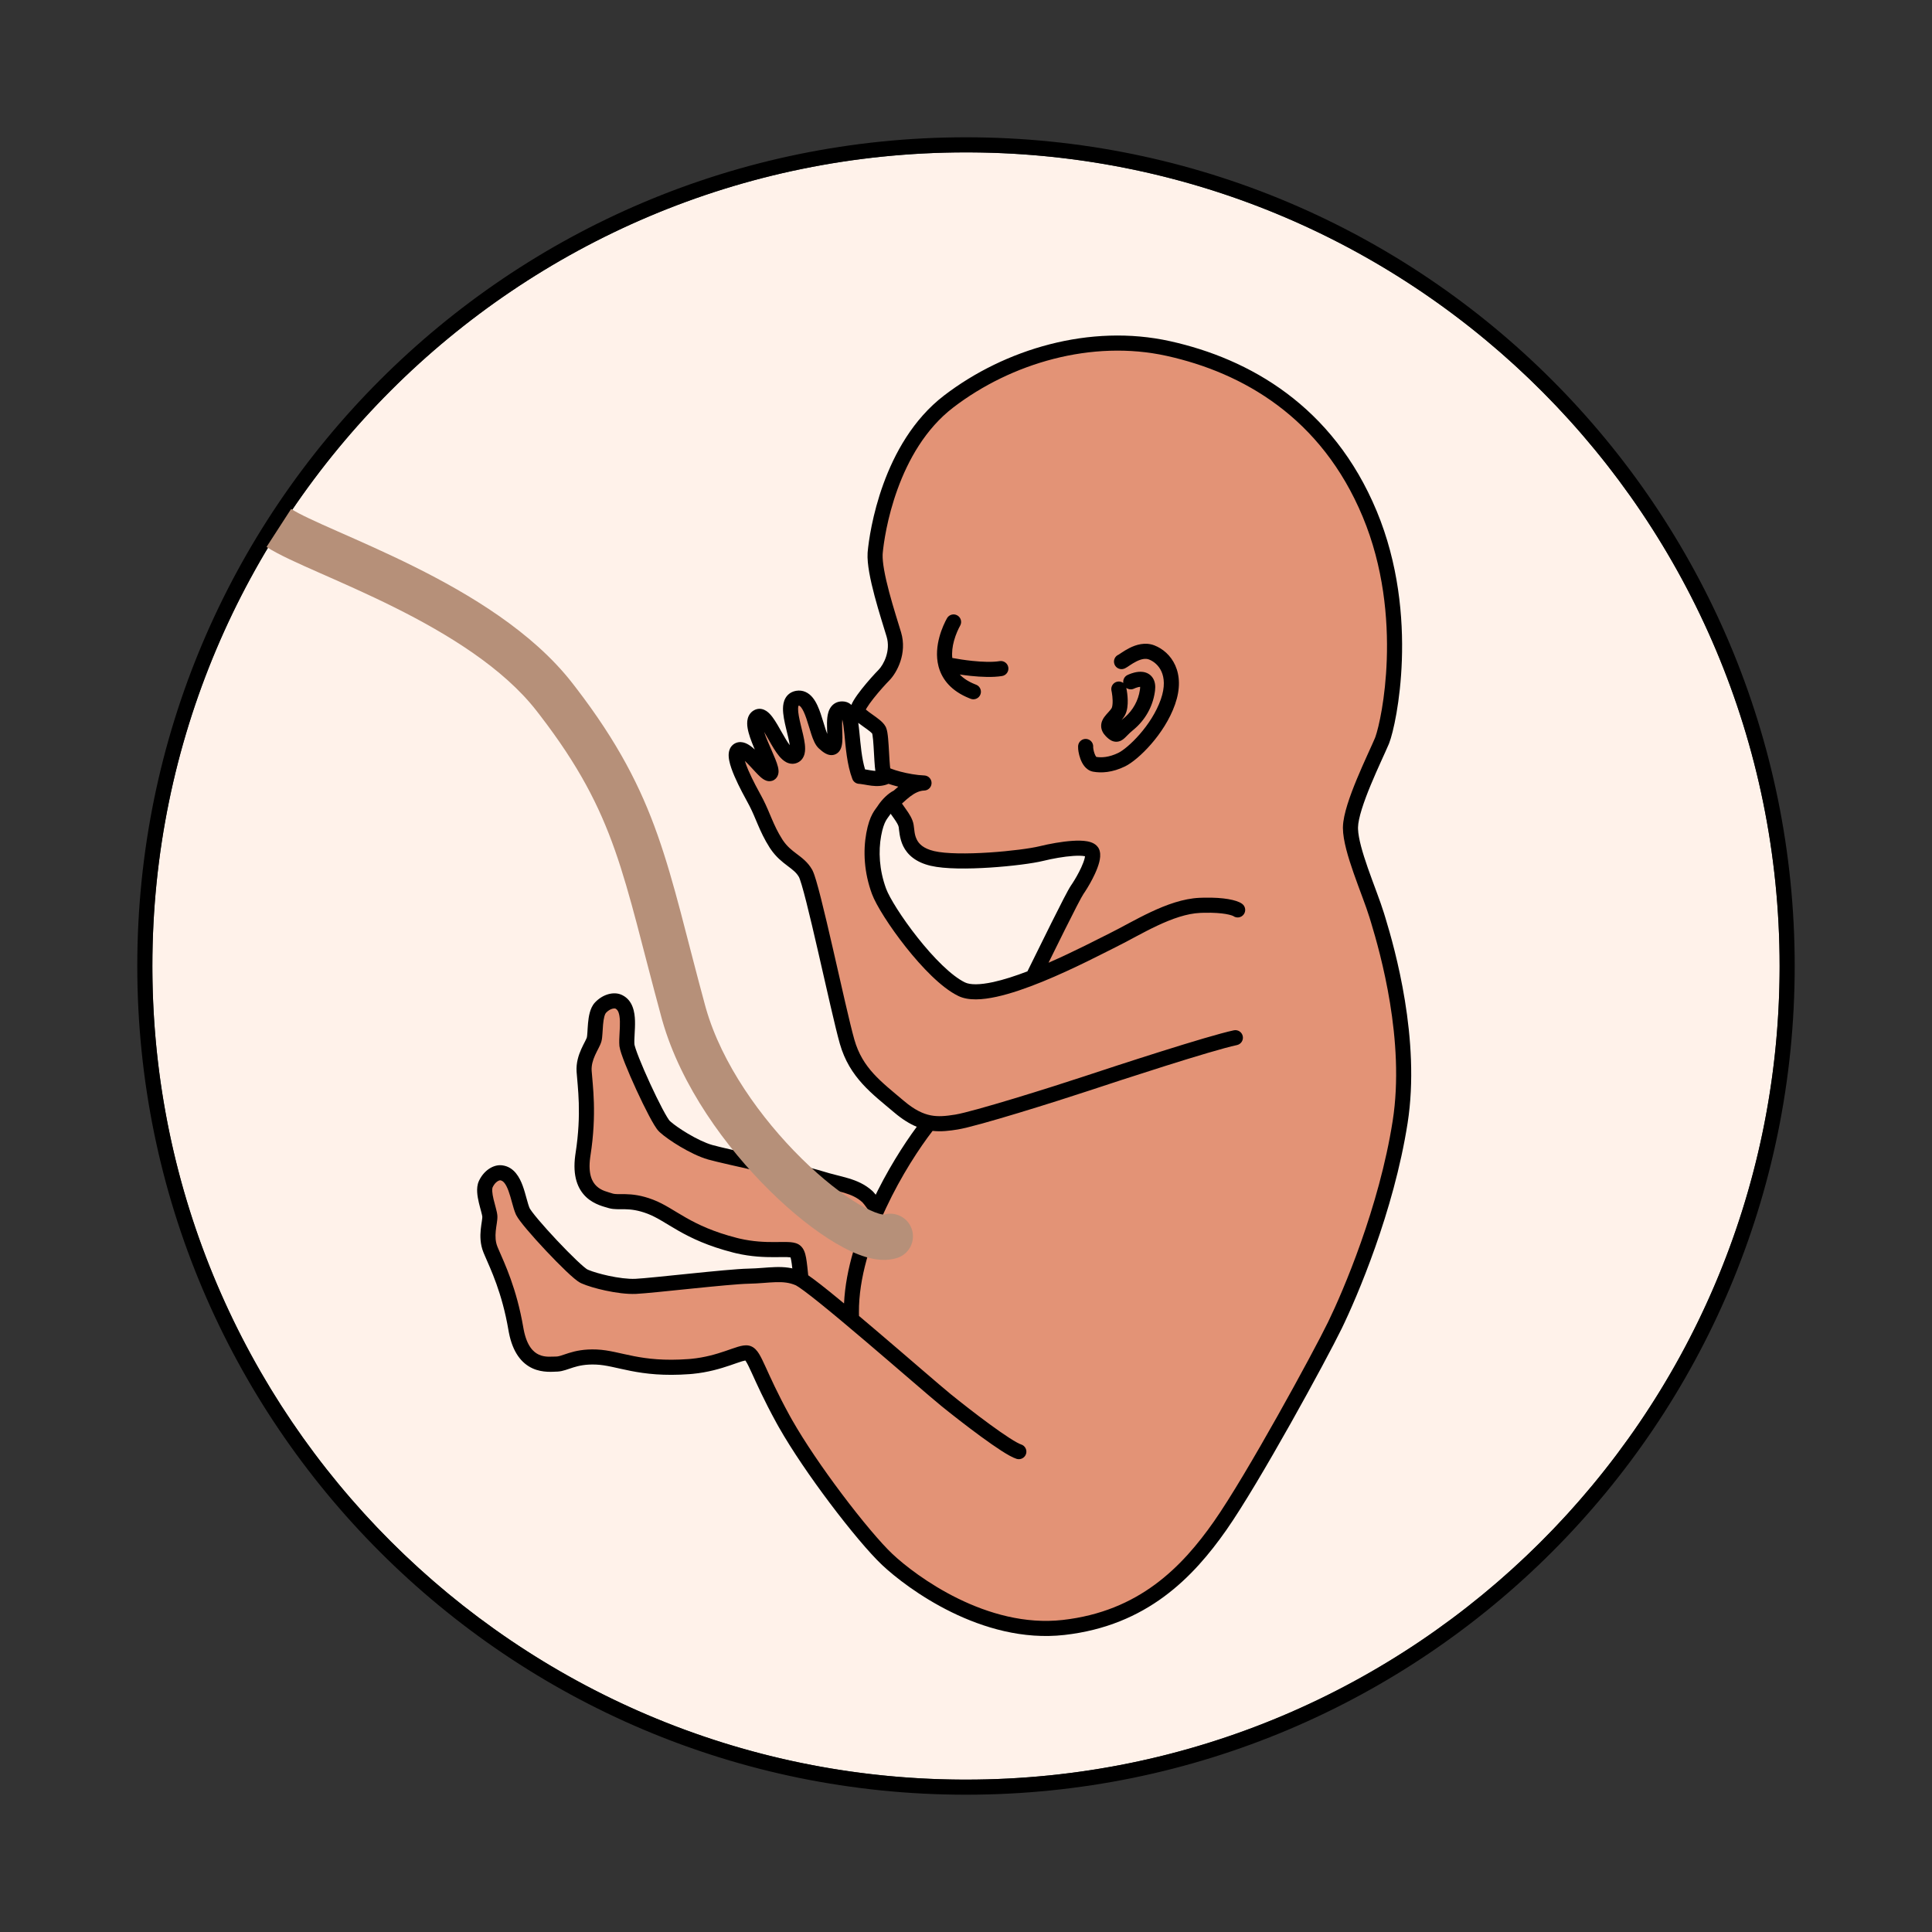 <svg width="512" height="512" viewBox="0 0 512 512" fill="none" xmlns="http://www.w3.org/2000/svg">
<rect x="0" y="0" width="512" height="512" fill="#333333" stroke="none"/>
<path d="M471.615 256C471.615 375.082 375.08 471.617 255.998 471.617C136.916 471.617 40.381 375.082 40.381 256C40.381 136.918 136.916 40.383 255.998 40.383C375.08 40.383 471.615 136.918 471.615 256Z" fill="#FFF2EA"/>
<path d="M471.615 256C471.615 137.383 375.833 41.138 257.393 40.388L255.998 40.383C136.916 40.383 40.381 136.918 40.381 256L40.386 257.395C41.133 375.37 136.628 470.866 254.604 471.613L255.998 471.617C374.615 471.617 470.861 375.835 471.611 257.395L471.615 256ZM475.615 256C475.615 377.291 377.289 475.617 255.998 475.617C134.707 475.617 36.381 377.291 36.381 256C36.381 134.709 134.707 36.383 255.998 36.383C377.289 36.383 475.615 134.709 475.615 256Z" fill="black"/>
<path d="M240.738 305.484L246.089 297.677L242.406 296.142L236.967 292.019L229.906 286.024L226.397 280.059L222.122 265.832L220.762 256.188L217.618 246.167L215.326 236.909L213.034 230.473L209.154 227.46L206.269 224.412L202.541 217.482L201.181 214.713L198.744 209.371L195.565 204.295V198.512L198.744 200.027L201.657 203.412L203.865 203.986L202.541 200.586L201.181 195.73L199.583 191.167L201.657 189.992L207.087 197.629L210.222 200.29L211.723 198.953L210.222 193.339L209.154 186.681L211.06 184.385L213.665 185.334L215.696 188.734L218.208 196.481L220.62 198.06V190.246L222.111 187.132L224.304 187.79L226.365 191.167V200.027L228.454 205.619L233.331 206.058H235.555L240.412 207.943L236.752 211.476L234.423 213.623L232.801 217.482L231.549 222.979L231.046 231.627L234.862 241.758L241.265 249.864L247.625 255.179L253.151 261.45L258.019 263.117L264.247 262.064L274.027 258.95L283.808 238.206L287.141 233.425L289.509 228.25L289.246 225.443L284.378 224.741L275.475 226.232L266.791 227.46L253.151 228.25L247.976 227.68L243.721 226.232L241.265 223.864L240.169 220.618V218.294L239.072 216.057L237.368 213.186L240.96 209.047L243.721 207.373L234.862 204.634L232.801 193.339L227.187 188.734L229.029 184.874L234.862 178.032L236.529 175.357L237.362 171.234L236.529 167.155L234.423 159.436L232.362 151.761L231.836 147.068L232.362 142.595L234.38 133.516L237.669 124.832L240.914 118.122L246.66 110.14L255.782 103.035L265.694 97.86L275.694 94.044L286.79 91.412L296.702 90.623L308.5 91.939L321.701 95.184L331.35 99.921L341.788 107.026L348.718 113.254L358.366 125.973L363.191 137.025L366.612 146.06L368.805 157.112L369.419 166.804L369.682 178.734L368.41 188.777L366.261 196.189L362.796 203.952L358.805 213.645L357.402 219.61L358.542 225.004L362.27 234.96L366.568 247.284L369.682 260.749L371.655 273.643L372.357 285.177L371.261 296.537L368.892 308.773L364.112 326.053L357.752 342.939L347.577 363.508L335.166 385.963L326.438 400.042L320.035 408.813L313.587 416.225L303.544 423.857L296.921 427.585L287.053 430.742C284.1 431.093 278.089 431.795 277.668 431.795C277.247 431.795 271.323 431.093 268.414 430.742L260.695 428.637L250.344 424.339L241.836 418.769L235.301 413.418L227.625 404.91L214.161 387.104L207.845 376.797L203.197 367.411L200.258 360.833L198.328 358.464L195.434 359.034L187.32 361.49L182.408 362.368C180.405 362.382 176.329 362.403 176.048 362.368C175.768 362.333 171.166 361.768 168.9 361.49L161.356 359.736L155.654 359.298L151.093 360.526L147.541 361.49C146.503 361.505 144.374 361.526 144.164 361.49C143.953 361.455 141.357 360.306 140.085 359.736L137.541 355.657L136.181 348.772L134.515 341.667L131.708 334.956L129.91 330.79L129.076 327.281L129.91 322.413L128.461 316.843V313.334L131.225 310.834L134.163 311.098L136.663 314.124L138.943 320.045L140.743 323.641L154.513 337.895L162.846 340.088L167.407 340.877L173.943 340.351L185.258 339.035C190.755 338.582 201.802 337.658 202.013 337.588C202.223 337.518 206.515 337.763 208.635 337.895L212.011 338.509L211.037 330.976H199.607L186.818 327.468L175.048 320.904L168.031 318.074H160.674L155.695 315.018L154.513 309.812L155.695 302.003V292.723L154.513 283.556L156.94 277.331L158.071 271.106L160.674 265.832H165.088L166.446 272.238L167.407 280.059L175.048 297.677L180.82 302.003L189.76 305.484L206.737 309.812L228.014 315.018L232.541 320.045L236.528 312.676L240.738 305.484Z" fill="#E39376"/>
<path d="M250.212 104.795C266.284 92.494 288.886 85.721 310.071 90.414C331.052 95.062 353.229 107.532 364.839 135.444C370.631 149.369 371.899 163.658 371.507 174.967C371.129 185.862 369.201 194.206 368.145 196.94L368.046 197.187C367.583 198.286 366.826 199.929 365.985 201.789C365.133 203.671 364.172 205.823 363.265 208.014C362.357 210.21 361.516 212.417 360.896 214.408C360.266 216.435 359.913 218.091 359.89 219.238L359.893 219.715C359.98 222.184 361.053 225.901 362.491 230.022C363.948 234.195 365.785 238.794 366.743 241.924L367.166 243.305C369.598 251.313 376.506 275.449 373.026 297.662C369.351 321.118 359.603 343.783 355.559 352.092C351.535 360.36 333.749 392.977 325.004 405.461C316.199 418.029 303.924 430.809 282.094 433.28C271.079 434.527 260.599 431.376 252.141 427.229C243.678 423.08 237.088 417.861 233.777 414.745C230.456 411.62 225.15 405.292 219.866 398.263C214.897 391.655 209.85 384.298 206.385 378.191L205.714 376.987C202.402 370.939 200.503 366.636 199.221 363.836C198.566 362.405 198.122 361.482 197.751 360.884C197.652 360.726 197.574 360.616 197.517 360.543C197.323 360.574 197.05 360.639 196.671 360.752C195.827 361.005 194.841 361.374 193.455 361.844C190.952 362.693 187.624 363.698 183.546 364.09L182.72 364.16C175.887 364.661 171.081 364.071 167.214 363.318C165.357 362.957 163.58 362.527 162.138 362.224C160.629 361.906 159.296 361.682 157.952 361.626C155.213 361.513 153.386 361.932 151.95 362.378C151.578 362.494 151.229 362.613 150.875 362.733C150.531 362.85 150.168 362.973 149.813 363.081C149.194 363.271 148.498 363.446 147.738 363.487L147.408 363.496C146.712 363.496 143.834 363.867 141.13 362.629C138.278 361.323 135.882 358.472 134.846 353.076L134.75 352.545C133.054 342.586 130.04 336.395 128.436 332.656L128.136 331.941C127.232 329.741 127.232 327.572 127.397 325.864C127.478 325.018 127.607 324.225 127.695 323.63C127.795 322.962 127.827 322.627 127.818 322.449C127.809 322.281 127.729 321.886 127.531 321.138C127.358 320.482 127.11 319.61 126.908 318.751C126.704 317.883 126.515 316.912 126.459 315.969C126.404 315.055 126.459 313.96 126.919 312.967L127.043 312.71C128.365 310.087 130.784 308.62 132.89 308.807L133.197 308.842C136.303 309.287 137.739 312.134 138.502 314.193C138.932 315.352 139.264 316.588 139.55 317.631C139.854 318.736 140.094 319.576 140.353 320.171L140.395 320.251C140.427 320.308 140.472 320.382 140.533 320.476C140.656 320.665 140.823 320.902 141.036 321.187C141.462 321.757 142.032 322.465 142.712 323.271C144.071 324.88 145.819 326.821 147.615 328.729C149.411 330.637 151.237 332.492 152.75 333.932C153.508 334.653 154.172 335.256 154.705 335.704C154.972 335.928 155.193 336.101 155.366 336.227C155.554 336.364 155.628 336.402 155.616 336.396L156.034 336.58C157.131 337.031 159.057 337.617 161.276 338.096C163.799 338.64 166.447 338.991 168.394 338.9C170.523 338.801 176.549 338.162 182.848 337.52C189.043 336.888 195.519 336.251 198.322 336.199C199.611 336.175 200.817 336.092 201.996 336.004C203.157 335.918 204.327 335.823 205.456 335.79C207.745 335.721 210.053 335.893 212.454 336.935L212.75 337.077C213.478 337.45 214.44 338.118 215.468 338.877C216.712 339.796 218.253 341.003 219.983 342.398C221.135 343.327 222.375 344.348 223.678 345.427C224.112 336.237 227.312 326.71 231.206 318.403C234.972 310.369 239.458 303.328 242.951 298.613C241.063 297.833 239.115 296.625 237.018 294.852C231.157 289.896 225.13 285.6 222.563 276.593C221.36 272.374 219.044 261.937 216.828 252.284C215.713 247.429 214.62 242.753 213.693 239.093C213.229 237.262 212.811 235.703 212.456 234.513C212.279 233.918 212.123 233.431 211.989 233.057C211.922 232.871 211.865 232.723 211.817 232.61C211.793 232.554 211.774 232.51 211.759 232.478C211.751 232.462 211.745 232.45 211.74 232.442L211.734 232.43C211.06 231.241 210.124 230.539 208.662 229.432C207.316 228.415 205.697 227.159 204.233 225.024L203.942 224.585C202.546 222.401 201.62 220.36 200.807 218.456C200.085 216.765 199.477 215.249 198.699 213.725L198.354 213.071C197.516 211.53 195.854 208.528 194.643 205.708C194.043 204.31 193.505 202.846 193.254 201.569C193.13 200.934 193.054 200.234 193.132 199.558C193.211 198.882 193.475 198.012 194.24 197.369L194.401 197.242C195.216 196.643 196.147 196.571 196.928 196.744C197.679 196.909 198.341 197.301 198.857 197.669C199.248 197.947 199.643 198.278 200.03 198.632C199.944 198.431 199.855 198.227 199.767 198.017C199.078 196.366 198.384 194.534 198.124 192.957C197.994 192.173 197.937 191.267 198.167 190.406C198.42 189.457 199.033 188.562 200.115 188.088L200.334 188.002C201.418 187.623 202.409 187.976 203.07 188.407C203.73 188.837 204.277 189.464 204.709 190.038C205.583 191.199 206.474 192.815 207.266 194.215C208.004 195.516 208.67 196.656 209.291 197.479C209.128 196.273 208.737 194.782 208.321 193.054C207.912 191.353 207.469 189.374 207.502 187.708C207.518 186.863 207.656 185.897 208.141 185.033C208.67 184.089 209.533 183.419 210.657 183.144L211.018 183.07C211.858 182.932 212.678 183.03 213.439 183.36C214.274 183.723 214.916 184.312 215.407 184.924C216.356 186.109 217.001 187.713 217.492 189.147C217.746 189.89 217.98 190.652 218.196 191.365C218.416 192.091 218.616 192.759 218.819 193.369C218.964 193.804 219.102 194.179 219.234 194.496C219.218 194.038 219.197 193.543 219.18 192.986C219.153 192.094 219.143 191.085 219.249 190.153C219.35 189.274 219.585 188.148 220.284 187.253C221.123 186.178 222.378 185.737 223.756 185.92L223.949 185.951C224.645 186.083 225.19 186.404 225.617 186.815C225.788 186.398 226.011 185.977 226.249 185.579C226.806 184.647 227.58 183.591 228.38 182.579C229.987 180.547 231.868 178.482 232.793 177.552C234.181 176.157 236.08 172.475 234.966 168.733C234.296 166.484 232.918 162.244 231.788 157.998C231.22 155.864 230.701 153.68 230.353 151.683C230.032 149.842 229.834 148.038 229.925 146.539L229.946 146.243C230.187 143.543 231.166 136.356 234.094 128.288C237.017 120.235 241.949 111.119 250.212 104.795ZM309.206 94.319C289.358 89.922 267.94 96.264 252.644 107.972C245.223 113.651 240.64 121.976 237.854 129.653C235.073 137.313 234.15 144.144 233.931 146.598L233.907 147.004C233.875 148.002 234.008 149.36 234.293 150.996C234.613 152.834 235.101 154.893 235.653 156.97C236.765 161.146 238.087 165.199 238.799 167.59C240.449 173.128 237.725 178.265 235.628 180.372C234.811 181.194 233.03 183.146 231.517 185.06C230.757 186.02 230.107 186.919 229.682 187.63C229.591 187.782 229.517 187.915 229.458 188.029C229.494 188.062 229.532 188.099 229.575 188.137C229.981 188.488 230.524 188.878 231.173 189.337C231.783 189.77 232.495 190.27 233.094 190.764C233.6 191.18 234.282 191.791 234.686 192.551L234.764 192.704L234.839 192.88C235.005 193.295 235.099 193.756 235.162 194.121C235.242 194.589 235.304 195.128 235.357 195.69C235.463 196.812 235.539 198.152 235.61 199.416C235.682 200.706 235.748 201.912 235.835 202.845C235.864 203.15 235.894 203.405 235.923 203.61C236.018 203.652 236.128 203.699 236.254 203.748C236.85 203.979 237.674 204.243 238.64 204.496C240.581 205.005 242.935 205.431 244.949 205.506L245.148 205.524C246.13 205.659 246.879 206.504 246.873 207.516C246.868 208.595 246.007 209.475 244.928 209.504C243.667 209.538 242.443 210.14 241.188 211.091C240.57 211.559 239.989 212.077 239.418 212.599C239.292 212.714 239.162 212.833 239.031 212.953C239.315 213.376 239.675 213.872 240.102 214.475C240.828 215.499 241.861 216.983 242.115 218.552C242.345 219.967 242.292 221.13 242.949 222.467C243.49 223.568 244.617 224.856 247.545 225.547C250.669 226.283 256.363 226.297 262.108 225.925C267.805 225.556 273.166 224.835 275.505 224.26C278.089 223.623 281.406 223.015 284.214 222.833C285.602 222.743 286.985 222.748 288.129 222.958C288.699 223.062 289.319 223.237 289.874 223.551C290.408 223.853 290.986 224.347 291.298 225.112L291.356 225.269L291.42 225.474C291.707 226.509 291.527 227.624 291.31 228.479C291.058 229.476 290.64 230.544 290.177 231.556C289.364 233.329 288.322 235.118 287.489 236.379L287.146 236.886C286.912 237.223 286.3 238.328 285.388 240.086C284.507 241.783 283.415 243.952 282.247 246.294C280.801 249.195 279.259 252.318 277.871 255.133C284.829 252.104 291.176 248.761 294 247.37C295.546 246.608 297.245 245.684 299.112 244.686C300.961 243.698 302.949 242.653 304.997 241.691C309.06 239.784 313.549 238.115 317.922 237.929L319.115 237.892C321.809 237.837 323.894 238.004 325.453 238.266C326.343 238.416 327.081 238.598 327.672 238.796C328.225 238.982 328.773 239.221 329.195 239.539C330.077 240.203 330.254 241.457 329.59 242.34C328.926 243.222 327.672 243.399 326.789 242.735C326.869 242.795 326.791 242.72 326.399 242.589C326.045 242.47 325.518 242.333 324.791 242.21C323.52 241.997 321.69 241.84 319.2 241.891L318.091 241.926C314.532 242.077 310.63 243.465 306.698 245.311C304.749 246.226 302.839 247.231 300.997 248.215C299.174 249.189 297.39 250.158 295.767 250.958C292.666 252.485 284.572 256.764 276.284 260.144C272.138 261.835 267.861 263.337 264.062 264.164C260.391 264.963 256.675 265.25 253.993 263.957C251.689 262.846 249.252 260.901 246.916 258.65C244.556 256.375 242.196 253.686 240.047 250.973C235.806 245.617 232.181 239.899 231.077 236.905C228.97 231.194 228.71 225.51 229.581 220.767C230.013 218.41 230.579 216.86 231.183 215.725C231.484 215.159 231.779 214.728 232.029 214.384C232.319 213.985 232.412 213.879 232.527 213.699L232.748 213.365C233.814 211.808 235.319 210.293 236.866 209.513C237.227 209.185 237.627 208.83 238.058 208.473C237.912 208.437 237.767 208.402 237.626 208.365C236.844 208.16 236.112 207.939 235.472 207.718C233.898 208.399 232.304 208.374 231.022 208.227C230.318 208.146 229.626 208.017 229.067 207.919C228.618 207.84 228.256 207.782 227.947 207.749L227.654 207.726C226.862 207.686 226.169 207.181 225.887 206.44C224.434 202.62 224.114 197.931 223.775 194.534C223.612 192.898 223.45 191.613 223.216 190.691C223.153 191.298 223.153 192.031 223.178 192.862C223.203 193.668 223.255 194.644 223.252 195.447C223.249 196.25 223.203 197.026 223.049 197.684C222.917 198.25 222.577 199.299 221.522 199.834C220.401 200.403 219.328 199.977 218.781 199.684C218.174 199.36 217.567 198.862 216.983 198.32C216.434 197.81 216.055 197.15 215.782 196.578C215.497 195.98 215.248 195.303 215.025 194.632C214.8 193.958 214.581 193.229 214.368 192.526C214.151 191.81 213.937 191.11 213.708 190.442C213.232 189.052 212.767 188.027 212.285 187.427C212.061 187.147 211.908 187.055 211.845 187.028C211.817 187.016 211.766 186.992 211.613 187.028C211.575 187.119 211.509 187.344 211.501 187.786C211.48 188.856 211.782 190.34 212.21 192.119C212.606 193.762 213.119 195.691 213.296 197.255C213.385 198.039 213.417 198.93 213.217 199.754C213.003 200.636 212.466 201.621 211.327 202.128C210.245 202.61 209.186 202.421 208.362 201.991C207.609 201.598 206.992 200.982 206.505 200.402C205.527 199.237 204.594 197.613 203.787 196.188C203.324 195.371 202.898 194.612 202.499 193.945C202.748 194.707 203.077 195.561 203.459 196.476C204.085 197.976 204.941 199.843 205.473 201.177C205.754 201.881 206.011 202.593 206.164 203.227C206.241 203.544 206.308 203.903 206.323 204.269C206.336 204.611 206.312 205.135 206.055 205.667C205.827 206.139 205.393 206.663 204.674 206.906C204.011 207.129 203.42 207.004 203.065 206.881C202.414 206.657 201.856 206.195 201.499 205.877C200.718 205.182 199.752 204.093 198.922 203.199C198.372 202.607 197.859 202.076 197.393 201.642C197.606 202.36 197.922 203.206 198.319 204.131C199.44 206.744 201.001 209.568 201.867 211.158L202.255 211.894C203.13 213.607 203.809 215.298 204.486 216.885C205.273 218.729 206.096 220.529 207.312 222.431L207.526 222.755C208.606 224.334 209.797 225.275 211.075 226.242C212.411 227.253 214.063 228.427 215.214 230.456L215.349 230.715C215.665 231.367 215.982 232.337 216.291 233.372C216.668 234.64 217.1 236.259 217.57 238.111C218.509 241.818 219.611 246.534 220.726 251.389C222.969 261.156 225.245 271.411 226.41 275.497C228.576 283.098 233.456 286.602 239.601 291.798C242.407 294.17 244.649 295.187 246.657 295.58C248.702 295.98 250.69 295.774 253.149 295.379C255.473 295.005 261.812 293.209 268.801 291.094C275.716 289.001 283.066 286.657 287.279 285.258C295.674 282.471 319.94 274.535 326.972 273.043C328.052 272.814 329.114 273.504 329.344 274.585C329.573 275.665 328.883 276.726 327.802 276.956C321.051 278.388 297.072 286.222 288.539 289.055C284.289 290.466 276.906 292.82 269.96 294.923C263.088 297.003 256.438 298.901 253.784 299.328C251.648 299.671 249.463 299.949 247.148 299.694C243.713 304.129 238.847 311.528 234.828 320.1C230.703 328.9 227.561 338.747 227.627 347.804L227.644 348.678L227.642 348.736C229.08 349.946 230.554 351.191 232.029 352.446C240.679 359.802 249.366 367.374 251.955 369.472C254.548 371.573 258.575 374.731 262.329 377.477C264.207 378.851 265.999 380.107 267.499 381.073C269.073 382.086 270.121 382.643 270.595 382.79C271.65 383.116 272.242 384.236 271.916 385.291C271.589 386.346 270.469 386.937 269.413 386.611C268.339 386.278 266.853 385.415 265.333 384.436C263.738 383.409 261.875 382.101 259.967 380.705C256.147 377.911 252.068 374.711 249.438 372.581C246.804 370.447 237.992 362.768 229.438 355.493C225.14 351.838 220.892 348.27 217.471 345.511C215.76 344.131 214.27 342.965 213.092 342.095C212 341.289 211.309 340.838 210.979 340.663L210.86 340.604C209.219 339.892 207.575 339.728 205.575 339.788C204.558 339.818 203.499 339.904 202.293 339.994C201.105 340.082 199.804 340.173 198.396 340.199C195.804 340.247 189.545 340.858 183.253 341.499C177.066 342.13 170.854 342.789 168.58 342.895C166.126 343.01 163.087 342.578 160.432 342.006C157.956 341.471 155.592 340.766 154.159 340.128L153.884 340.001C153.333 339.737 152.7 339.244 152.133 338.767C151.511 338.245 150.781 337.581 149.992 336.83C148.411 335.325 146.532 333.414 144.702 331.47C142.872 329.526 141.073 327.53 139.656 325.851C138.948 325.013 138.323 324.239 137.832 323.581C137.434 323.049 137.038 322.482 136.785 321.981L136.686 321.77C136.289 320.858 135.975 319.717 135.693 318.689C135.394 317.599 135.108 316.546 134.751 315.583C134.016 313.598 133.318 312.934 132.666 312.809L132.536 312.791C132.55 312.792 132.482 312.786 132.336 312.83C132.195 312.872 132.009 312.953 131.802 313.092C131.392 313.367 130.916 313.857 130.548 314.65C130.492 314.77 130.413 315.093 130.451 315.73C130.487 316.338 130.618 317.052 130.802 317.833C130.988 318.623 131.199 319.364 131.397 320.116C131.572 320.775 131.778 321.583 131.813 322.24C131.847 322.889 131.74 323.629 131.652 324.219C131.553 324.882 131.447 325.533 131.378 326.246C131.242 327.659 131.285 329.082 131.835 330.421L132.124 331.105C133.682 334.728 136.909 341.398 138.693 351.874L138.774 352.316C139.629 356.788 141.408 358.357 142.796 358.992C144.468 359.758 146.034 359.496 147.408 359.496L147.651 359.482C147.909 359.455 148.221 359.385 148.645 359.256C148.928 359.169 149.227 359.067 149.587 358.945C149.937 358.826 150.333 358.692 150.763 358.558C152.535 358.008 154.826 357.493 158.119 357.63C159.791 357.699 161.376 357.977 162.962 358.31C164.616 358.658 166.112 359.029 167.978 359.392C171.558 360.088 176.005 360.642 182.428 360.17L183.163 360.108C186.797 359.759 189.793 358.863 192.17 358.057C193.388 357.644 194.594 357.198 195.524 356.92C196.007 356.776 196.506 356.648 196.986 356.579C197.392 356.52 197.894 356.487 198.418 356.588L198.643 356.64L198.872 356.709C199.988 357.098 200.682 358.024 201.147 358.771C201.678 359.625 202.228 360.794 202.858 362.171C204.147 364.986 205.99 369.162 209.223 375.066L209.87 376.225C213.212 382.115 218.143 389.317 223.062 395.86C228.324 402.858 233.46 408.955 236.518 411.832C239.585 414.719 245.852 419.691 253.903 423.638C261.959 427.587 271.65 430.437 281.644 429.306C301.828 427.021 313.217 415.314 321.728 403.165C330.299 390.931 347.979 358.527 351.962 350.342C355.925 342.199 365.488 319.941 369.075 297.043C372.403 275.798 365.761 252.463 363.342 244.482L362.919 243.096C361.978 240.021 360.284 235.836 358.715 231.34C357.27 227.199 355.909 222.736 355.888 219.467L355.891 219.155C355.926 217.43 356.418 215.336 357.076 213.219C357.746 211.066 358.639 208.735 359.569 206.485C360.502 204.232 361.483 202.031 362.34 200.139C363.206 198.224 363.924 196.669 364.359 195.634L364.516 195.222C365.37 192.802 367.152 185.136 367.509 174.828C367.888 163.896 366.653 150.22 361.146 136.98C350.157 110.563 329.257 98.761 309.206 94.319ZM227.451 191.566C227.574 192.391 227.668 193.265 227.755 194.137C228.078 197.38 228.345 200.906 229.246 203.892C229.422 203.92 229.594 203.951 229.758 203.98C230.376 204.088 230.922 204.189 231.477 204.253C231.651 204.273 231.818 204.285 231.979 204.295C231.929 203.962 231.887 203.594 231.852 203.217C231.757 202.192 231.686 200.899 231.616 199.64C231.544 198.356 231.473 197.097 231.376 196.065C231.327 195.549 231.274 195.121 231.219 194.794C231.18 194.566 231.148 194.447 231.137 194.402C231.099 194.359 230.949 194.178 230.551 193.85C230.09 193.47 229.516 193.066 228.86 192.602C228.409 192.282 227.912 191.927 227.451 191.566ZM299.355 171.714C300.978 170.903 303.429 170.064 305.943 171.041C308.099 171.88 310.248 173.64 311.455 176.337C312.675 179.062 312.847 182.545 311.402 186.668C309.985 190.708 307.516 194.381 305.047 197.216C302.613 200.012 300.001 202.194 298.159 203.096C294.771 204.755 291.827 204.896 289.679 204.502C288.606 204.305 287.851 203.647 287.366 203.04C286.88 202.43 286.545 201.722 286.314 201.094C286.078 200.453 285.917 199.802 285.82 199.238C285.742 198.782 285.686 198.268 285.706 197.815L285.719 197.625L285.75 197.422C285.951 196.429 286.876 195.73 287.906 195.831C288.937 195.933 289.707 196.8 289.71 197.813L289.7 198.018L289.708 198.128C289.714 198.219 289.729 198.364 289.763 198.563C289.824 198.919 289.926 199.33 290.067 199.712C290.213 200.107 290.367 200.387 290.495 200.547C290.508 200.564 290.522 200.577 290.532 200.589C291.856 200.805 293.878 200.739 296.399 199.504C297.553 198.939 299.751 197.207 302.03 194.589C304.276 192.011 306.426 188.771 307.627 185.344C308.8 182 308.532 179.597 307.804 177.971C307.064 176.317 305.755 175.26 304.493 174.77C303.588 174.418 302.456 174.636 301.141 175.292C300.518 175.603 299.946 175.967 299.441 176.301C299.209 176.454 298.943 176.636 298.739 176.767C298.615 176.846 298.402 176.983 298.163 177.099L297.917 177.205C296.883 177.592 295.73 177.069 295.342 176.035C294.954 175.001 295.477 173.848 296.511 173.46C296.386 173.507 296.365 173.537 296.578 173.4C296.752 173.288 296.942 173.158 297.232 172.966C297.773 172.608 298.509 172.136 299.355 171.714ZM302.913 178.07C303.806 178.197 304.827 178.63 305.5 179.665C306.132 180.638 306.239 181.818 306.097 182.994L306.043 183.393C305.46 187.37 303.422 190.817 300.545 193.258L300.255 193.5C299.654 193.986 299.202 194.43 298.812 194.826C298.489 195.153 298.01 195.665 297.542 195.994C297.27 196.186 296.89 196.403 296.408 196.508C295.895 196.62 295.391 196.578 294.927 196.422C294.13 196.154 293.499 195.559 293.032 195.076C292.344 194.365 291.831 193.473 291.818 192.4C291.806 191.381 292.256 190.577 292.628 190.05C292.99 189.538 293.471 189.03 293.783 188.686C294.146 188.285 294.403 187.979 294.582 187.684L294.636 187.575C294.762 187.273 294.88 186.637 294.86 185.663C294.845 184.905 294.753 184.143 294.652 183.558L294.551 183.038L294.516 182.836C294.397 181.83 295.058 180.877 296.069 180.652C296.653 180.522 297.234 180.663 297.683 180.991C297.552 180.139 297.987 179.267 298.807 178.881L299.189 178.711C299.596 178.54 300.072 178.37 300.578 178.243C301.231 178.079 302.065 177.949 302.913 178.07ZM250.965 163.843C251.507 162.881 252.728 162.54 253.69 163.083C254.652 163.625 254.992 164.844 254.45 165.807C254.041 166.533 253.303 168.034 252.809 169.859C252.418 171.308 252.208 172.867 252.369 174.367C253.814 174.639 255.709 174.939 257.686 175.145C260.373 175.425 263.035 175.512 264.915 175.204C266.005 175.025 267.034 175.764 267.213 176.854C267.392 177.944 266.653 178.973 265.563 179.151C263.137 179.549 260.038 179.411 257.272 179.123C256.264 179.018 255.276 178.889 254.35 178.752C255.244 179.699 256.512 180.578 258.301 181.306L258.667 181.451L258.855 181.533C259.761 181.988 260.193 183.064 259.825 184.032C259.457 184.999 258.418 185.516 257.439 185.253L257.245 185.189L256.778 185.005C252.183 183.129 249.752 180.183 248.799 176.891L248.709 176.561C247.996 173.798 248.35 171.026 248.948 168.815C249.549 166.591 250.438 164.779 250.965 163.843ZM302.15 182.026C302.005 182.032 301.806 182.059 301.555 182.122C301.179 182.216 300.803 182.362 300.511 182.499L300.322 182.577C299.688 182.8 299.003 182.684 298.483 182.308C298.655 183.122 298.834 184.337 298.859 185.583C298.882 186.722 298.791 188.272 298.139 189.515L298.002 189.759C297.764 190.151 297.491 190.506 297.231 190.816C297.39 190.678 297.558 190.536 297.737 190.391L298.172 190.022C300.23 188.191 301.666 185.68 302.086 182.812L302.126 182.514C302.152 182.296 302.155 182.138 302.15 182.026ZM233.515 221.489C232.768 225.557 232.982 230.511 234.83 235.52C235.702 237.886 238.987 243.19 243.184 248.49C245.255 251.105 247.495 253.652 249.693 255.77C251.914 257.91 253.99 259.515 255.731 260.354C257.094 261.011 259.61 261.039 263.211 260.256C265.97 259.655 269.081 258.642 272.278 257.423C274.025 253.899 276.486 248.885 278.667 244.509C279.838 242.161 280.942 239.969 281.838 238.243C282.701 236.579 283.445 235.2 283.862 234.601L284.16 234.162C284.887 233.06 285.822 231.454 286.54 229.888C286.951 228.992 287.262 228.169 287.432 227.497C287.494 227.254 287.525 227.064 287.543 226.92C287.502 226.911 287.456 226.901 287.407 226.892C286.741 226.77 285.74 226.742 284.473 226.824C281.972 226.987 278.899 227.543 276.461 228.144C273.776 228.804 268.136 229.542 262.366 229.916C256.643 230.287 250.4 230.329 246.628 229.44C242.661 228.505 240.483 226.517 239.359 224.232C238.351 222.181 238.273 219.847 238.167 219.192C238.086 218.692 237.664 217.952 236.839 216.788C236.603 216.455 236.319 216.069 236.03 215.654L235.894 215.859C235.698 216.164 235.404 216.544 235.263 216.738C235.081 216.987 234.9 217.256 234.715 217.605C234.345 218.299 233.891 219.44 233.515 221.489Z" fill="black"/>
<path d="M164.951 263.742C167.754 265.151 168.21 268.308 168.278 270.503C168.317 271.738 168.239 273.015 168.179 274.095C168.115 275.239 168.074 276.112 168.131 276.759L168.146 276.848C168.158 276.911 168.178 276.997 168.205 277.105C168.262 277.323 168.344 277.602 168.456 277.94C168.678 278.615 168.993 279.467 169.382 280.448C170.158 282.405 171.198 284.802 172.294 287.182C173.39 289.562 174.531 291.902 175.507 293.749C175.996 294.674 176.434 295.456 176.797 296.051C176.979 296.348 177.133 296.583 177.257 296.757C177.372 296.919 177.432 296.986 177.44 296.996L177.778 297.304C178.674 298.081 180.314 299.249 182.266 300.408C184.484 301.727 186.884 302.902 188.758 303.435C190.808 304.018 196.725 305.328 202.901 306.723C208.975 308.095 215.317 309.552 217.991 310.394C219.22 310.781 220.39 311.087 221.535 311.378C222.664 311.666 223.804 311.947 224.884 312.274C227.077 312.938 229.21 313.836 231.154 315.587L231.405 315.83C231.839 316.278 232.351 316.934 232.902 317.695L233.579 318.652L233.687 318.826C234.178 319.713 233.925 320.845 233.074 321.435C232.223 322.025 231.075 321.863 230.416 321.093L230.292 320.931L229.627 319.992C229.132 319.312 228.784 318.879 228.581 318.663L228.476 318.559C227.147 317.361 225.64 316.683 223.725 316.103C222.752 315.808 221.721 315.553 220.549 315.254C219.394 314.96 218.133 314.632 216.789 314.209C214.316 313.43 208.188 312.018 202.019 310.625C195.952 309.255 189.853 307.905 187.664 307.282C185.301 306.61 182.557 305.234 180.222 303.847C178.044 302.553 176.028 301.131 174.871 300.071L174.651 299.863C174.213 299.438 173.77 298.768 173.384 298.136C172.961 297.443 172.48 296.581 171.971 295.619C170.95 293.689 169.776 291.279 168.66 288.855C167.544 286.43 166.474 283.964 165.664 281.922C165.259 280.902 164.912 279.97 164.656 279.19C164.448 278.559 164.253 277.896 164.173 277.34L164.146 277.108C164.059 276.118 164.126 274.936 164.185 273.871C164.249 272.742 164.312 271.653 164.28 270.627C164.214 268.511 163.764 267.661 163.185 267.334L163.068 267.276C163.057 267.272 162.992 267.253 162.866 267.249C162.718 267.244 162.517 267.262 162.276 267.328C161.8 267.458 161.193 267.77 160.592 268.405C160.501 268.501 160.323 268.782 160.156 269.398C159.998 269.986 159.894 270.705 159.82 271.504C159.745 272.312 159.709 273.081 159.659 273.857C159.614 274.537 159.553 275.37 159.376 276.004C159.202 276.63 158.865 277.298 158.595 277.829C158.29 278.427 157.982 279.009 157.69 279.664C157.112 280.96 156.7 282.322 156.795 283.767C157.04 287.472 158.223 295.088 156.473 306.287L156.409 306.732C155.797 311.244 156.985 313.297 158.098 314.341C159.44 315.599 161.009 315.848 162.311 316.285L162.545 316.35C162.799 316.407 163.116 316.439 163.56 316.451C163.855 316.459 164.172 316.458 164.551 316.456C164.921 316.455 165.34 316.453 165.789 316.464C167.644 316.505 169.98 316.747 173.058 317.923C174.622 318.521 176.037 319.288 177.434 320.108C178.892 320.964 180.191 321.792 181.845 322.73C185.017 324.529 189.057 326.469 195.296 328.065L196.013 328.239C199.57 329.064 202.696 329.168 205.206 329.159C206.491 329.155 207.777 329.117 208.747 329.149C209.251 329.166 209.765 329.202 210.242 329.29C210.645 329.363 211.132 329.492 211.596 329.754L211.793 329.875L212.031 330.048C212.556 330.469 212.888 331.005 213.109 331.513C213.355 332.078 213.51 332.716 213.627 333.358C213.742 333.991 213.84 334.75 213.939 335.626L214.253 338.587L214.264 338.791C214.269 339.805 213.505 340.677 212.475 340.786C211.445 340.896 210.515 340.203 210.307 339.211L210.275 339.008L209.964 336.071C209.873 335.262 209.79 334.611 209.692 334.075C209.616 333.654 209.543 333.386 209.484 333.218C209.29 333.186 209.01 333.16 208.615 333.147C207.734 333.118 206.682 333.154 205.219 333.159C202.575 333.168 199.101 333.061 195.11 332.136L194.305 331.94C187.668 330.242 183.299 328.153 179.872 326.21C178.226 325.276 176.678 324.303 175.408 323.558C174.078 322.776 172.885 322.139 171.629 321.659C169.068 320.68 167.203 320.497 165.7 320.463C165.31 320.454 164.942 320.455 164.568 320.456C164.205 320.458 163.821 320.46 163.45 320.45C162.803 320.432 162.088 320.377 161.354 320.174L161.038 320.077C160.379 319.856 157.532 319.292 155.363 317.258C153.074 315.112 151.709 311.648 152.444 306.202L152.521 305.669C154.185 295.022 153.065 287.964 152.804 284.031C152.647 281.658 153.338 279.601 154.037 278.034C154.383 277.258 154.757 276.548 155.031 276.012C155.338 275.409 155.475 275.102 155.523 274.931C155.568 274.768 155.617 274.369 155.668 273.597C155.712 272.92 155.755 272.015 155.836 271.136C155.918 270.248 156.049 269.267 156.296 268.354C156.535 267.471 156.935 266.451 157.687 265.656C159.796 263.428 162.671 262.736 164.671 263.611L164.951 263.742Z" fill="black"/>
<path d="M77.154 134.872C79.305 136.264 83.442 138.147 89.471 140.812C95.264 143.372 102.375 146.48 109.774 150.165C124.422 157.461 141.064 167.426 151.63 180.972L152.696 182.35C174.767 211.131 176.809 229.501 186.881 266.512L187.075 267.209C191.257 281.846 201.64 296.385 212.43 307.023C217.876 312.393 223.216 316.56 227.593 319.139C229.791 320.434 231.578 321.228 232.893 321.619C233.703 321.861 234.118 321.886 234.235 321.891C237.299 320.979 240.564 322.638 241.615 325.688C242.661 328.724 241.13 332.023 238.186 333.207L237.896 333.315C234.944 334.332 231.866 333.835 229.467 333.12C226.912 332.359 224.207 331.071 221.502 329.478C216.072 326.279 209.96 321.441 204.004 315.569C192.346 304.075 180.476 287.806 175.532 270.488L175.302 269.662C164.98 231.732 163.463 216.084 143.149 189.62L142.168 188.352C133.347 177.043 118.784 168.059 104.425 160.906C97.321 157.368 90.478 154.377 84.619 151.787C78.995 149.301 73.781 146.983 70.635 144.946L77.154 134.872Z" fill="#B69079"/>
</svg>
